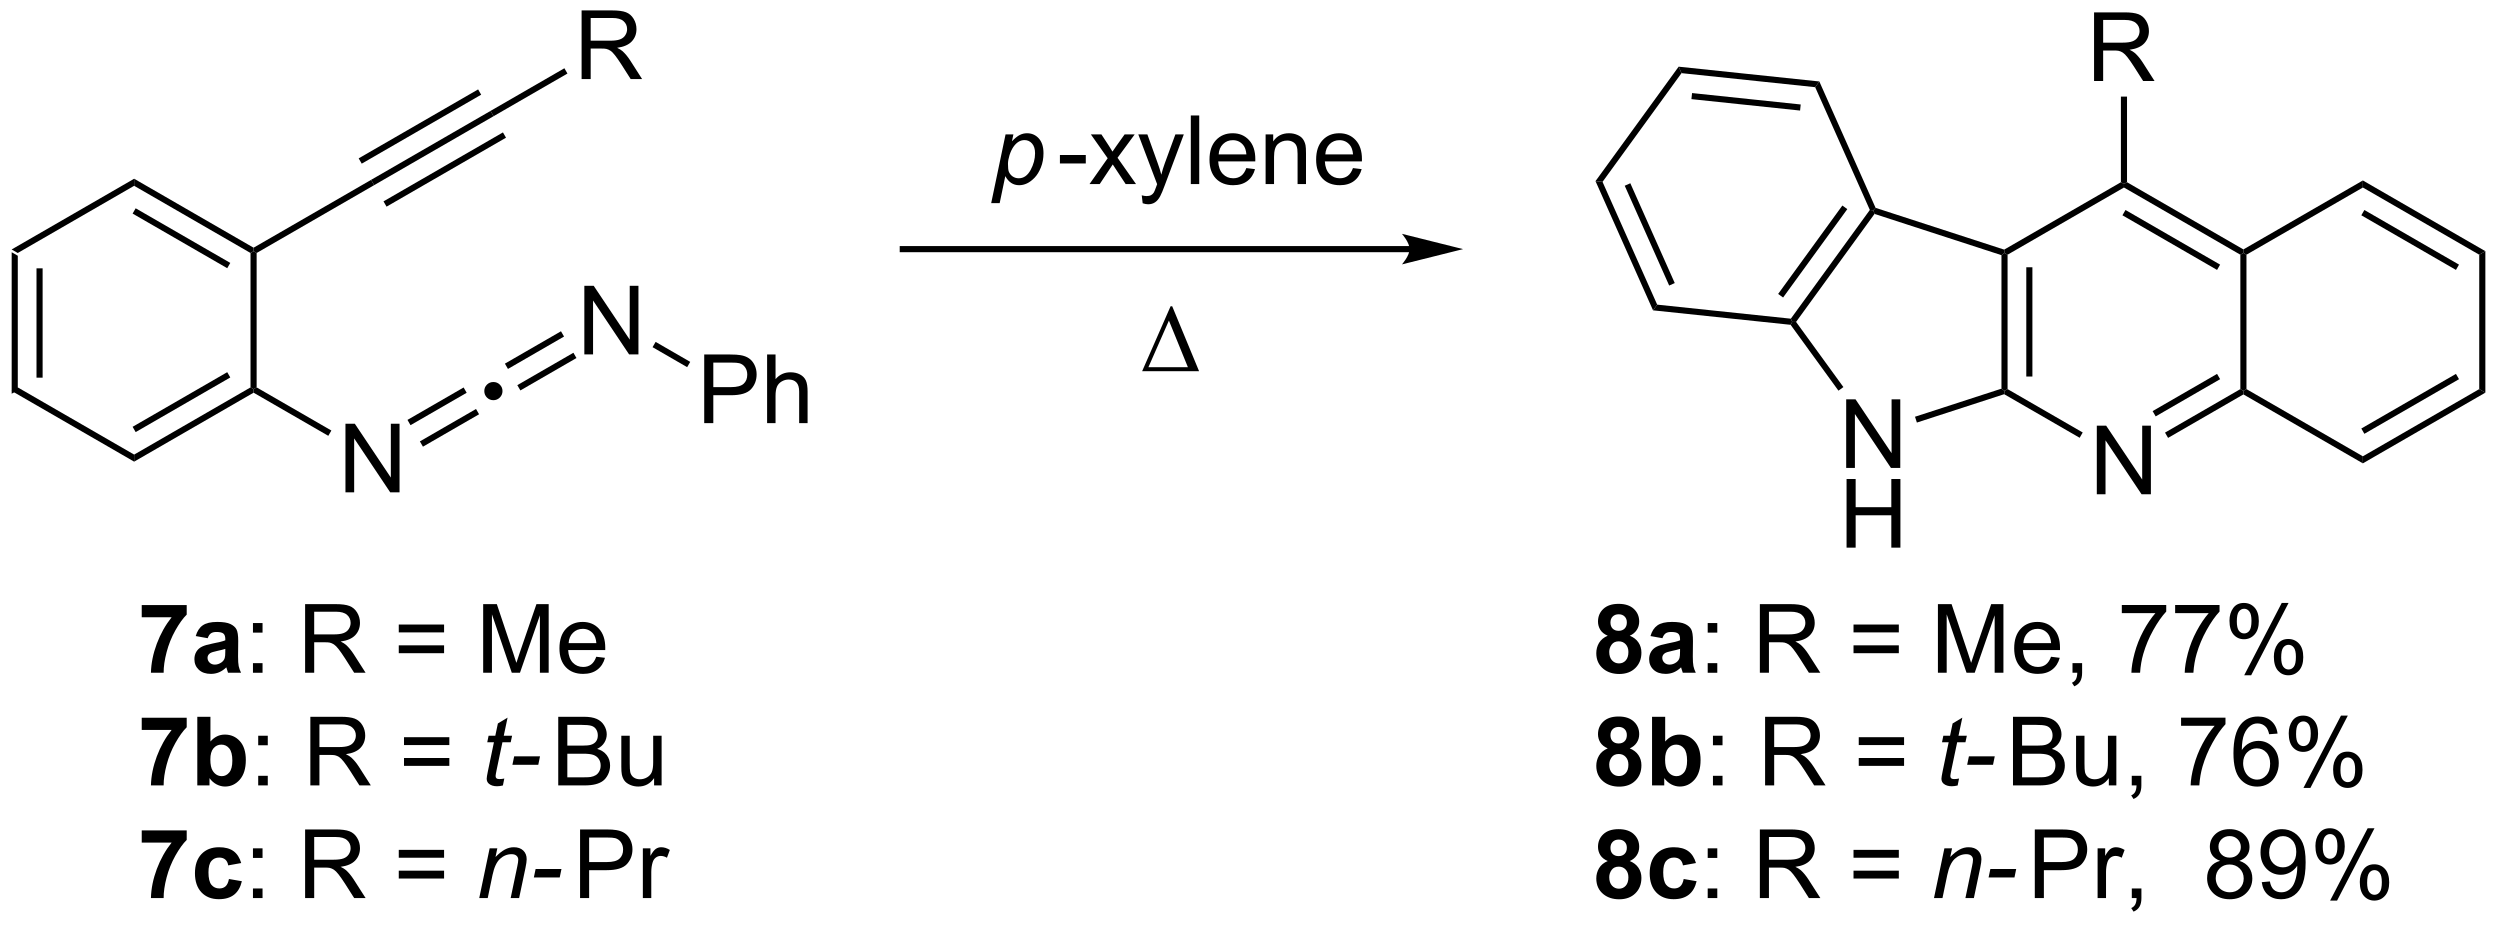 <?xml version="1.0" encoding="UTF-8"?>
<!DOCTYPE svg PUBLIC '-//W3C//DTD SVG 1.0//EN'
          'http://www.w3.org/TR/2001/REC-SVG-20010904/DTD/svg10.dtd'>
<svg stroke-dasharray="none" shape-rendering="auto" xmlns="http://www.w3.org/2000/svg" font-family="'Dialog'" text-rendering="auto" width="286" fill-opacity="1" color-interpolation="auto" color-rendering="auto" preserveAspectRatio="xMidYMid meet" font-size="12px" viewBox="0 0 286 106" fill="black" xmlns:xlink="http://www.w3.org/1999/xlink" stroke="black" image-rendering="auto" stroke-miterlimit="10" stroke-linecap="square" stroke-linejoin="miter" font-style="normal" stroke-width="1" height="106" stroke-dashoffset="0" font-weight="normal" stroke-opacity="1"
><!--Generated by the Batik Graphics2D SVG Generator--><defs id="genericDefs"
  /><g
  ><defs id="defs1"
    ><clipPath clipPathUnits="userSpaceOnUse" id="clipPath1"
      ><path d="M0.633 1.583 L214.95 1.583 L214.95 80.934 L0.633 80.934 L0.633 1.583 Z"
      /></clipPath
      ><clipPath clipPathUnits="userSpaceOnUse" id="clipPath2"
      ><path d="M3.852 302.865 L3.852 380.01 L212.21 380.01 L212.21 302.865 Z"
      /></clipPath
    ></defs
    ><g transform="scale(1.333,1.333) translate(-0.633,-1.583) matrix(1.029,0,0,1.029,-3.329,-309.944)"
    ><path d="M4.824 323.784 L5.334 324.079 L5.334 335.293 L4.824 335.587 ZM6.895 325.127 L6.895 334.244 L7.405 334.244 L7.405 325.127 Z" stroke="none" clip-path="url(#clipPath2)"
    /></g
    ><g transform="matrix(1.371,0,0,1.371,-5.282,-415.369)"
    ><path d="M4.824 335.587 L5.334 335.293 L15.046 340.9 L15.046 341.489 Z" stroke="none" clip-path="url(#clipPath2)"
    /></g
    ><g transform="matrix(1.371,0,0,1.371,-5.282,-415.369)"
    ><path d="M15.046 341.489 L15.046 340.9 L24.757 335.293 L25.012 335.44 L25.012 335.735 ZM15.173 339.023 L23.068 334.465 L22.813 334.023 L14.918 338.581 Z" stroke="none" clip-path="url(#clipPath2)"
    /></g
    ><g transform="matrix(1.371,0,0,1.371,-5.282,-415.369)"
    ><path d="M25.267 335.293 L25.012 335.44 L24.757 335.293 L24.757 324.079 L25.012 323.931 L25.267 324.079 Z" stroke="none" clip-path="url(#clipPath2)"
    /></g
    ><g transform="matrix(1.371,0,0,1.371,-5.282,-415.369)"
    ><path d="M25.012 323.637 L25.012 323.931 L24.757 324.079 L15.046 318.472 L15.046 317.882 ZM23.068 324.906 L15.173 320.348 L14.918 320.79 L22.813 325.348 Z" stroke="none" clip-path="url(#clipPath2)"
    /></g
    ><g transform="matrix(1.371,0,0,1.371,-5.282,-415.369)"
    ><path d="M15.046 317.882 L15.046 318.472 L5.334 324.079 L4.824 323.784 Z" stroke="none" clip-path="url(#clipPath2)"
    /></g
    ><g transform="matrix(1.371,0,0,1.371,-5.282,-415.369)"
    ><path d="M25.267 324.079 L25.012 323.931 L25.012 323.637 L34.817 317.976 L35.072 318.418 Z" stroke="none" clip-path="url(#clipPath2)"
    /></g
    ><g transform="matrix(1.371,0,0,1.371,-5.282,-415.369)"
    ><path d="M32.679 344.049 L32.679 338.323 L33.458 338.323 L36.465 342.817 L36.465 338.323 L37.192 338.323 L37.192 344.049 L36.413 344.049 L33.405 339.549 L33.405 344.049 L32.679 344.049 Z" stroke="none" clip-path="url(#clipPath2)"
    /></g
    ><g transform="matrix(1.371,0,0,1.371,-5.282,-415.369)"
    ><path d="M25.012 335.735 L25.012 335.44 L25.267 335.293 L31.503 338.892 L31.247 339.334 Z" stroke="none" clip-path="url(#clipPath2)"
    /></g
    ><g transform="matrix(1.371,0,0,1.371,-5.282,-415.369)"
    ><path d="M35.072 318.418 L34.817 317.976 L44.784 312.222 L45.039 312.664 ZM34.036 316.624 L44.003 310.87 L43.748 310.428 L33.781 316.182 ZM36.108 320.212 L46.075 314.458 L45.82 314.016 L35.853 319.77 Z" stroke="none" clip-path="url(#clipPath2)"
    /></g
    ><g transform="matrix(1.371,0,0,1.371,-5.282,-415.369)"
    ><path d="M52.383 309.563 L52.383 303.837 L54.922 303.837 Q55.688 303.837 56.086 303.99 Q56.485 304.144 56.722 304.535 Q56.961 304.925 56.961 305.399 Q56.961 306.009 56.566 306.428 Q56.172 306.844 55.347 306.957 Q55.649 307.102 55.805 307.243 Q56.136 307.548 56.433 308.003 L57.43 309.563 L56.477 309.563 L55.719 308.371 Q55.386 307.855 55.17 307.582 Q54.956 307.308 54.787 307.199 Q54.618 307.089 54.441 307.048 Q54.313 307.019 54.019 307.019 L53.141 307.019 L53.141 309.563 L52.383 309.563 ZM53.141 306.363 L54.769 306.363 Q55.29 306.363 55.581 306.256 Q55.876 306.149 56.026 305.912 Q56.18 305.675 56.18 305.399 Q56.18 304.993 55.883 304.733 Q55.589 304.469 54.954 304.469 L53.141 304.469 L53.141 306.363 Z" stroke="none" clip-path="url(#clipPath2)"
    /></g
    ><g transform="matrix(1.371,0,0,1.371,-5.282,-415.369)"
    ><path d="M45.039 312.664 L44.784 312.222 L50.947 308.663 L51.202 309.105 Z" stroke="none" clip-path="url(#clipPath2)"
    /></g
    ><g transform="matrix(1.371,0,0,1.371,-5.282,-415.369)"
    ><path d="M45.021 334.844 Q45.344 334.844 45.563 335.067 Q45.782 335.286 45.782 335.6 Q45.782 335.915 45.559 336.138 Q45.335 336.361 45.021 336.361 Q44.706 336.361 44.483 336.138 Q44.264 335.915 44.264 335.6 Q44.264 335.281 44.483 335.063 Q44.706 334.844 45.021 334.844 Z" stroke="none" clip-path="url(#clipPath2)"
    /></g
    ><g transform="matrix(1.371,0,0,1.371,-5.282,-415.369)"
    ><path d="M39.144 340.24 L43.828 337.536 L43.573 337.094 L38.889 339.798 ZM38.108 338.446 L42.793 335.742 L42.538 335.3 L37.853 338.005 Z" stroke="none" clip-path="url(#clipPath2)"
    /></g
    ><g transform="matrix(1.371,0,0,1.371,-5.282,-415.369)"
    ><path d="M52.612 332.541 L52.612 326.814 L53.391 326.814 L56.399 331.309 L56.399 326.814 L57.126 326.814 L57.126 332.541 L56.347 332.541 L53.339 328.041 L53.339 332.541 L52.612 332.541 Z" stroke="none" clip-path="url(#clipPath2)"
    /></g
    ><g transform="matrix(1.371,0,0,1.371,-5.282,-415.369)"
    ><path d="M47.274 335.547 L51.954 332.844 L51.699 332.403 L47.019 335.105 ZM46.238 333.753 L50.918 331.05 L50.663 330.609 L45.983 333.311 Z" stroke="none" clip-path="url(#clipPath2)"
    /></g
    ><g transform="matrix(1.371,0,0,1.371,-5.282,-415.369)"
    ><path d="M62.615 338.275 L62.615 332.548 L64.776 332.548 Q65.347 332.548 65.646 332.603 Q66.068 332.673 66.352 332.871 Q66.638 333.067 66.813 333.423 Q66.987 333.778 66.987 334.205 Q66.987 334.934 66.521 335.442 Q66.058 335.947 64.842 335.947 L63.373 335.947 L63.373 338.275 L62.615 338.275 ZM63.373 335.27 L64.855 335.27 Q65.589 335.27 65.896 334.996 Q66.206 334.723 66.206 334.228 Q66.206 333.869 66.024 333.613 Q65.842 333.356 65.545 333.275 Q65.355 333.223 64.839 333.223 L63.373 333.223 L63.373 335.27 ZM67.862 338.275 L67.862 332.548 L68.566 332.548 L68.566 334.603 Q69.058 334.033 69.808 334.033 Q70.269 334.033 70.607 334.215 Q70.948 334.395 71.094 334.715 Q71.24 335.035 71.24 335.645 L71.24 338.275 L70.537 338.275 L70.537 335.645 Q70.537 335.119 70.308 334.879 Q70.081 334.637 69.662 334.637 Q69.349 334.637 69.073 334.801 Q68.8 334.962 68.683 335.241 Q68.566 335.517 68.566 336.004 L68.566 338.275 L67.862 338.275 Z" stroke="none" clip-path="url(#clipPath2)"
    /></g
    ><g transform="matrix(1.371,0,0,1.371,-5.282,-415.369)"
    ><path d="M58.304 331.938 L58.56 331.497 L61.446 333.163 L61.191 333.605 Z" stroke="none" clip-path="url(#clipPath2)"
    /></g
    ><g transform="matrix(1.371,0,0,1.371,-5.282,-415.369)"
    ><path d="M121.472 323.5 L79.182 323.5 L78.927 323.5 L78.927 324.01 L79.182 324.01 L121.472 324.01 L121.727 324.01 L121.727 323.5 L121.472 323.5 ZM125.936 323.755 L120.834 322.479 C120.834 322.479 121.472 323.197 121.472 323.755 C121.472 324.313 120.834 325.03 120.834 325.03 Z" stroke="none" clip-path="url(#clipPath2)"
    /></g
    ><g transform="matrix(1.371,0,0,1.371,-5.282,-415.369)"
    ><path d="M178.816 344.212 L178.816 338.486 L179.595 338.486 L182.603 342.981 L182.603 338.486 L183.329 338.486 L183.329 344.212 L182.551 344.212 L179.543 339.712 L179.543 344.212 L178.816 344.212 Z" stroke="none" clip-path="url(#clipPath2)"
    /></g
    ><g transform="matrix(1.371,0,0,1.371,-5.282,-415.369)"
    ><path d="M170.86 324.26 L171.115 324.075 L171.37 324.222 L171.37 335.436 L171.115 335.583 L170.86 335.398 ZM172.932 325.271 L172.932 334.387 L173.442 334.387 L173.442 325.271 Z" stroke="none" clip-path="url(#clipPath2)"
    /></g
    ><g transform="matrix(1.371,0,0,1.371,-5.282,-415.369)"
    ><path d="M171.086 335.861 L171.115 335.583 L171.37 335.436 L177.64 339.056 L177.385 339.498 Z" stroke="none" clip-path="url(#clipPath2)"
    /></g
    ><g transform="matrix(1.371,0,0,1.371,-5.282,-415.369)"
    ><path d="M184.763 339.507 L184.508 339.065 L190.794 335.436 L191.049 335.583 L191.049 335.878 ZM183.728 337.713 L189.105 334.608 L188.85 334.166 L183.473 337.271 Z" stroke="none" clip-path="url(#clipPath2)"
    /></g
    ><g transform="matrix(1.371,0,0,1.371,-5.282,-415.369)"
    ><path d="M191.304 335.436 L191.049 335.583 L190.794 335.436 L190.794 324.222 L191.049 324.075 L191.304 324.222 Z" stroke="none" clip-path="url(#clipPath2)"
    /></g
    ><g transform="matrix(1.371,0,0,1.371,-5.282,-415.369)"
    ><path d="M191.049 323.78 L191.049 324.075 L190.794 324.222 L181.082 318.615 L181.082 318.32 L181.337 318.173 ZM189.105 325.05 L181.21 320.491 L180.954 320.933 L188.85 325.491 Z" stroke="none" clip-path="url(#clipPath2)"
    /></g
    ><g transform="matrix(1.371,0,0,1.371,-5.282,-415.369)"
    ><path d="M180.827 318.173 L181.082 318.32 L181.082 318.615 L171.37 324.222 L171.115 324.075 L171.086 323.797 Z" stroke="none" clip-path="url(#clipPath2)"
    /></g
    ><g transform="matrix(1.371,0,0,1.371,-5.282,-415.369)"
    ><path d="M157.904 342.015 L157.904 336.288 L158.683 336.288 L161.691 340.783 L161.691 336.288 L162.417 336.288 L162.417 342.015 L161.639 342.015 L158.631 337.515 L158.631 342.015 L157.904 342.015 Z" stroke="none" clip-path="url(#clipPath2)"
    /></g
    ><g transform="matrix(1.371,0,0,1.371,-5.282,-415.369)"
    ><path d="M157.935 348.665 L157.935 342.938 L158.693 342.938 L158.693 345.29 L161.67 345.29 L161.67 342.938 L162.428 342.938 L162.428 348.665 L161.67 348.665 L161.67 345.964 L158.693 345.964 L158.693 348.665 L157.935 348.665 Z" stroke="none" clip-path="url(#clipPath2)"
    /></g
    ><g transform="matrix(1.371,0,0,1.371,-5.282,-415.369)"
    ><path d="M171.086 323.797 L171.115 324.075 L170.86 324.26 L160.267 320.818 L160.17 320.518 L160.357 320.311 Z" stroke="none" clip-path="url(#clipPath2)"
    /></g
    ><g transform="matrix(1.371,0,0,1.371,-5.282,-415.369)"
    ><path d="M159.877 320.487 L160.17 320.518 L160.267 320.818 L153.721 329.829 L153.405 329.829 L153.285 329.56 ZM157.584 320.118 L152.226 327.494 L152.639 327.794 L157.997 320.418 Z" stroke="none" clip-path="url(#clipPath2)"
    /></g
    ><g transform="matrix(1.371,0,0,1.371,-5.282,-415.369)"
    ><path d="M153.266 330.071 L153.405 329.829 L153.721 329.829 L157.671 335.266 L157.258 335.566 Z" stroke="none" clip-path="url(#clipPath2)"
    /></g
    ><g transform="matrix(1.371,0,0,1.371,-5.282,-415.369)"
    ><path d="M163.803 338.228 L163.645 337.742 L170.86 335.398 L171.115 335.583 L171.086 335.861 Z" stroke="none" clip-path="url(#clipPath2)"
    /></g
    ><g transform="matrix(1.371,0,0,1.371,-5.282,-415.369)"
    ><path d="M191.049 335.878 L191.049 335.583 L191.304 335.436 L201.016 341.043 L201.016 341.632 Z" stroke="none" clip-path="url(#clipPath2)"
    /></g
    ><g transform="matrix(1.371,0,0,1.371,-5.282,-415.369)"
    ><path d="M201.016 341.632 L201.016 341.043 L210.727 335.436 L211.238 335.731 ZM201.143 339.166 L209.038 334.608 L208.783 334.166 L200.888 338.724 Z" stroke="none" clip-path="url(#clipPath2)"
    /></g
    ><g transform="matrix(1.371,0,0,1.371,-5.282,-415.369)"
    ><path d="M211.238 335.731 L210.727 335.436 L210.727 324.222 L211.238 323.927 Z" stroke="none" clip-path="url(#clipPath2)"
    /></g
    ><g transform="matrix(1.371,0,0,1.371,-5.282,-415.369)"
    ><path d="M211.238 323.927 L210.727 324.222 L201.016 318.615 L201.016 318.026 ZM209.038 325.05 L201.143 320.491 L200.888 320.933 L208.783 325.491 Z" stroke="none" clip-path="url(#clipPath2)"
    /></g
    ><g transform="matrix(1.371,0,0,1.371,-5.282,-415.369)"
    ><path d="M201.016 318.026 L201.016 318.615 L191.304 324.222 L191.049 324.075 L191.049 323.78 Z" stroke="none" clip-path="url(#clipPath2)"
    /></g
    ><g transform="matrix(1.371,0,0,1.371,-5.282,-415.369)"
    ><path d="M160.357 320.311 L160.17 320.518 L159.877 320.487 L155.316 310.243 L155.662 309.766 Z" stroke="none" clip-path="url(#clipPath2)"
    /></g
    ><g transform="matrix(1.371,0,0,1.371,-5.282,-415.369)"
    ><path d="M155.662 309.766 L155.316 310.243 L144.163 309.071 L143.923 308.532 ZM154.109 311.686 L145.043 310.733 L144.989 311.24 L154.056 312.193 Z" stroke="none" clip-path="url(#clipPath2)"
    /></g
    ><g transform="matrix(1.371,0,0,1.371,-5.282,-415.369)"
    ><path d="M143.923 308.532 L144.163 309.071 L137.572 318.143 L136.986 318.081 Z" stroke="none" clip-path="url(#clipPath2)"
    /></g
    ><g transform="matrix(1.371,0,0,1.371,-5.282,-415.369)"
    ><path d="M136.986 318.081 L137.572 318.143 L142.133 328.388 L141.786 328.864 ZM139.424 318.466 L143.133 326.795 L143.599 326.587 L139.891 318.259 Z" stroke="none" clip-path="url(#clipPath2)"
    /></g
    ><g transform="matrix(1.371,0,0,1.371,-5.282,-415.369)"
    ><path d="M141.786 328.864 L142.133 328.388 L153.285 329.56 L153.405 329.829 L153.266 330.071 Z" stroke="none" clip-path="url(#clipPath2)"
    /></g
    ><g transform="matrix(1.371,0,0,1.371,-5.282,-415.369)"
    ><path d="M178.587 309.726 L178.587 304 L181.126 304 Q181.892 304 182.29 304.154 Q182.689 304.307 182.926 304.698 Q183.165 305.089 183.165 305.562 Q183.165 306.172 182.769 306.591 Q182.376 307.008 181.551 307.12 Q181.853 307.266 182.009 307.406 Q182.34 307.711 182.637 308.167 L183.634 309.726 L182.681 309.726 L181.923 308.534 Q181.59 308.018 181.374 307.745 Q181.16 307.471 180.991 307.362 Q180.822 307.252 180.644 307.211 Q180.517 307.182 180.223 307.182 L179.345 307.182 L179.345 309.726 L178.587 309.726 ZM179.345 306.526 L180.973 306.526 Q181.494 306.526 181.785 306.419 Q182.079 306.312 182.23 306.075 Q182.384 305.839 182.384 305.562 Q182.384 305.156 182.087 304.896 Q181.793 304.633 181.157 304.633 L179.345 304.633 L179.345 306.526 Z" stroke="none" clip-path="url(#clipPath2)"
    /></g
    ><g transform="matrix(1.371,0,0,1.371,-5.282,-415.369)"
    ><path d="M181.337 318.173 L181.082 318.32 L180.827 318.173 L180.827 311.03 L181.337 311.03 Z" stroke="none" clip-path="url(#clipPath2)"
    /></g
    ><g transform="matrix(1.371,0,0,1.371,-5.282,-415.369)"
    ><path d="M86.56 319.92 L87.76 314.18 L88.414 314.18 L88.291 314.758 Q88.656 314.378 88.942 314.232 Q89.229 314.086 89.549 314.086 Q90.143 314.086 90.534 314.519 Q90.924 314.948 90.924 315.753 Q90.924 316.401 90.708 316.935 Q90.495 317.469 90.182 317.795 Q89.87 318.118 89.549 318.271 Q89.229 318.422 88.893 318.422 Q88.148 318.422 87.737 317.664 L87.268 319.92 L86.56 319.92 ZM87.961 316.633 Q87.961 317.097 88.026 317.276 Q88.125 317.532 88.346 317.688 Q88.57 317.844 88.862 317.844 Q89.471 317.844 89.846 317.159 Q90.221 316.472 90.221 315.758 Q90.221 315.229 89.968 314.943 Q89.718 314.657 89.343 314.657 Q89.073 314.657 88.841 314.8 Q88.612 314.94 88.414 315.224 Q88.218 315.508 88.088 315.92 Q87.961 316.329 87.961 316.633 Z" stroke="none" clip-path="url(#clipPath2)"
    /></g
    ><g transform="matrix(1.371,0,0,1.371,-5.282,-415.369)"
    ><path d="M92.295 316.61 L92.295 315.901 L94.454 315.901 L94.454 316.61 L92.295 316.61 ZM94.764 318.329 L96.28 316.172 L94.876 314.18 L95.756 314.18 L96.392 315.151 Q96.571 315.43 96.681 315.618 Q96.853 315.36 96.998 315.159 L97.696 314.18 L98.537 314.18 L97.103 316.133 L98.647 318.329 L97.782 318.329 L96.931 317.039 L96.704 316.69 L95.615 318.329 L94.764 318.329 ZM99.201 319.928 L99.123 319.266 Q99.353 319.329 99.524 319.329 Q99.759 319.329 99.899 319.25 Q100.04 319.172 100.131 319.032 Q100.196 318.928 100.345 318.508 Q100.365 318.451 100.407 318.336 L98.834 314.18 L99.592 314.18 L100.454 316.581 Q100.623 317.039 100.756 317.542 Q100.876 317.058 101.045 316.597 L101.931 314.18 L102.634 314.18 L101.056 318.399 Q100.803 319.084 100.662 319.341 Q100.475 319.688 100.233 319.849 Q99.99 320.013 99.655 320.013 Q99.451 320.013 99.201 319.928 ZM103.217 318.329 L103.217 312.602 L103.92 312.602 L103.92 318.329 L103.217 318.329 ZM107.849 316.993 L108.575 317.081 Q108.403 317.719 107.937 318.071 Q107.474 318.422 106.752 318.422 Q105.841 318.422 105.307 317.862 Q104.776 317.3 104.776 316.289 Q104.776 315.243 105.315 314.664 Q105.854 314.086 106.713 314.086 Q107.544 314.086 108.07 314.654 Q108.599 315.219 108.599 316.245 Q108.599 316.308 108.596 316.433 L105.502 316.433 Q105.541 317.118 105.888 317.482 Q106.237 317.844 106.755 317.844 Q107.143 317.844 107.416 317.641 Q107.69 317.438 107.849 316.993 ZM105.541 315.854 L107.856 315.854 Q107.809 315.331 107.591 315.071 Q107.255 314.664 106.721 314.664 Q106.237 314.664 105.906 314.99 Q105.575 315.313 105.541 315.854 ZM109.459 318.329 L109.459 314.18 L110.092 314.18 L110.092 314.769 Q110.548 314.086 111.412 314.086 Q111.787 314.086 112.1 314.222 Q112.415 314.354 112.571 314.573 Q112.728 314.792 112.79 315.094 Q112.829 315.289 112.829 315.776 L112.829 318.329 L112.126 318.329 L112.126 315.805 Q112.126 315.375 112.043 315.162 Q111.962 314.948 111.754 314.823 Q111.545 314.696 111.264 314.696 Q110.813 314.696 110.488 314.982 Q110.162 315.266 110.162 316.063 L110.162 318.329 L109.459 318.329 ZM116.747 316.993 L117.474 317.081 Q117.302 317.719 116.836 318.071 Q116.372 318.422 115.651 318.422 Q114.739 318.422 114.205 317.862 Q113.674 317.3 113.674 316.289 Q113.674 315.243 114.213 314.664 Q114.752 314.086 115.612 314.086 Q116.442 314.086 116.968 314.654 Q117.497 315.219 117.497 316.245 Q117.497 316.308 117.494 316.433 L114.401 316.433 Q114.44 317.118 114.786 317.482 Q115.135 317.844 115.653 317.844 Q116.041 317.844 116.315 317.641 Q116.588 317.438 116.747 316.993 ZM114.44 315.854 L116.755 315.854 Q116.708 315.331 116.489 315.071 Q116.153 314.664 115.619 314.664 Q115.135 314.664 114.804 314.99 Q114.474 315.313 114.44 315.854 Z" stroke="none" clip-path="url(#clipPath2)"
    /></g
    ><g transform="matrix(1.371,0,0,1.371,-5.282,-415.369)"
    ><path d="M99.156 333.941 L101.531 328.522 L101.664 328.522 L103.906 333.941 L99.156 333.941 ZM102.974 333.608 L101.39 329.717 L99.679 333.608 L102.974 333.608 Z" stroke="none" clip-path="url(#clipPath2)"
    /></g
    ><g transform="matrix(1.371,0,0,1.371,-5.282,-415.369)"
    ><path d="M138.007 356.014 Q137.583 355.834 137.387 355.522 Q137.194 355.207 137.194 354.832 Q137.194 354.191 137.642 353.774 Q138.09 353.355 138.913 353.355 Q139.731 353.355 140.181 353.774 Q140.632 354.191 140.632 354.832 Q140.632 355.23 140.424 355.54 Q140.218 355.85 139.843 356.014 Q140.319 356.207 140.567 356.574 Q140.817 356.941 140.817 357.42 Q140.817 358.214 140.309 358.712 Q139.804 359.207 138.965 359.207 Q138.184 359.207 137.663 358.795 Q137.051 358.311 137.051 357.467 Q137.051 357.003 137.28 356.615 Q137.512 356.225 138.007 356.014 ZM138.233 354.91 Q138.233 355.238 138.418 355.423 Q138.606 355.605 138.913 355.605 Q139.226 355.605 139.413 355.42 Q139.601 355.233 139.601 354.904 Q139.601 354.597 139.416 354.412 Q139.231 354.225 138.926 354.225 Q138.608 354.225 138.421 354.412 Q138.233 354.6 138.233 354.91 ZM138.132 357.363 Q138.132 357.816 138.364 358.071 Q138.598 358.324 138.944 358.324 Q139.286 358.324 139.507 358.079 Q139.731 357.834 139.731 357.373 Q139.731 356.972 139.504 356.727 Q139.278 356.483 138.929 356.483 Q138.528 356.483 138.33 356.761 Q138.132 357.037 138.132 357.363 ZM142.571 356.222 L141.573 356.043 Q141.743 355.441 142.151 355.152 Q142.563 354.863 143.37 354.863 Q144.105 354.863 144.464 355.037 Q144.823 355.209 144.969 355.477 Q145.118 355.746 145.118 356.459 L145.105 357.74 Q145.105 358.287 145.157 358.548 Q145.211 358.808 145.355 359.105 L144.269 359.105 Q144.227 358.996 144.165 358.779 Q144.136 358.683 144.125 358.652 Q143.844 358.925 143.524 359.063 Q143.204 359.199 142.839 359.199 Q142.198 359.199 141.829 358.852 Q141.461 358.503 141.461 357.972 Q141.461 357.621 141.628 357.345 Q141.797 357.068 142.099 356.923 Q142.401 356.777 142.972 356.668 Q143.743 356.522 144.04 356.397 L144.04 356.287 Q144.04 355.972 143.883 355.837 Q143.727 355.701 143.292 355.701 Q143 355.701 142.836 355.818 Q142.672 355.933 142.571 356.222 ZM144.04 357.113 Q143.829 357.183 143.37 357.282 Q142.915 357.378 142.774 357.472 Q142.558 357.623 142.558 357.858 Q142.558 358.089 142.73 358.259 Q142.901 358.425 143.167 358.425 Q143.464 358.425 143.735 358.23 Q143.933 358.082 143.995 357.865 Q144.04 357.725 144.04 357.332 L144.04 357.113 Z" stroke="none" clip-path="url(#clipPath2)"
    /></g
    ><g transform="matrix(1.371,0,0,1.371,-5.282,-415.369)"
    ><path d="M146.348 355.756 L146.348 354.957 L147.148 354.957 L147.148 355.756 L146.348 355.756 ZM146.348 359.105 L146.348 358.303 L147.148 358.303 L147.148 359.105 L146.348 359.105 Z" stroke="none" clip-path="url(#clipPath2)"
    /></g
    ><g transform="matrix(1.371,0,0,1.371,-5.282,-415.369)"
    ><path d="M150.7 359.105 L150.7 353.378 L153.239 353.378 Q154.004 353.378 154.403 353.532 Q154.801 353.686 155.038 354.076 Q155.278 354.467 155.278 354.941 Q155.278 355.55 154.882 355.97 Q154.489 356.386 153.663 356.498 Q153.965 356.644 154.122 356.785 Q154.452 357.089 154.749 357.545 L155.747 359.105 L154.793 359.105 L154.036 357.912 Q153.702 357.397 153.486 357.123 Q153.273 356.85 153.103 356.74 Q152.934 356.631 152.757 356.589 Q152.629 356.561 152.335 356.561 L151.458 356.561 L151.458 359.105 L150.7 359.105 ZM151.458 355.904 L153.085 355.904 Q153.606 355.904 153.898 355.798 Q154.192 355.691 154.343 355.454 Q154.497 355.217 154.497 354.941 Q154.497 354.535 154.2 354.274 Q153.905 354.011 153.27 354.011 L151.458 354.011 L151.458 355.904 ZM162.296 355.738 L158.515 355.738 L158.515 355.082 L162.296 355.082 L162.296 355.738 ZM162.296 357.475 L158.515 357.475 L158.515 356.818 L162.296 356.818 L162.296 357.475 ZM165.558 359.105 L165.558 353.378 L166.698 353.378 L168.055 357.433 Q168.243 357.998 168.329 358.279 Q168.425 357.967 168.633 357.363 L170.003 353.378 L171.024 353.378 L171.024 359.105 L170.292 359.105 L170.292 354.311 L168.628 359.105 L167.946 359.105 L166.29 354.23 L166.29 359.105 L165.558 359.105 ZM174.995 357.769 L175.722 357.858 Q175.55 358.496 175.084 358.847 Q174.62 359.199 173.899 359.199 Q172.988 359.199 172.454 358.639 Q171.922 358.076 171.922 357.066 Q171.922 356.019 172.461 355.441 Q173 354.863 173.86 354.863 Q174.691 354.863 175.217 355.43 Q175.745 355.996 175.745 357.022 Q175.745 357.084 175.743 357.209 L172.649 357.209 Q172.688 357.894 173.034 358.259 Q173.383 358.621 173.901 358.621 Q174.29 358.621 174.563 358.418 Q174.836 358.214 174.995 357.769 ZM172.688 356.631 L175.003 356.631 Q174.956 356.108 174.738 355.847 Q174.401 355.441 173.868 355.441 Q173.383 355.441 173.053 355.767 Q172.722 356.089 172.688 356.631 ZM176.788 359.105 L176.788 358.303 L177.59 358.303 L177.59 359.105 Q177.59 359.548 177.434 359.818 Q177.278 360.089 176.937 360.238 L176.741 359.938 Q176.965 359.839 177.07 359.649 Q177.176 359.462 177.187 359.105 L176.788 359.105 ZM180.903 354.128 L180.903 353.451 L184.609 353.451 L184.609 353.998 Q184.062 354.582 183.525 355.548 Q182.989 356.511 182.695 357.529 Q182.484 358.248 182.426 359.105 L181.702 359.105 Q181.715 358.428 181.968 357.472 Q182.223 356.514 182.697 355.626 Q183.171 354.738 183.708 354.128 L180.903 354.128 ZM185.352 354.128 L185.352 353.451 L189.058 353.451 L189.058 353.998 Q188.511 354.582 187.975 355.548 Q187.438 356.511 187.144 357.529 Q186.933 358.248 186.875 359.105 L186.151 359.105 Q186.165 358.428 186.417 357.472 Q186.672 356.514 187.146 355.626 Q187.62 354.738 188.157 354.128 L185.352 354.128 ZM189.887 354.753 Q189.887 354.139 190.195 353.709 Q190.504 353.279 191.09 353.279 Q191.629 353.279 191.981 353.665 Q192.335 354.05 192.335 354.795 Q192.335 355.522 191.978 355.915 Q191.622 356.308 191.098 356.308 Q190.577 356.308 190.231 355.923 Q189.887 355.535 189.887 354.753 ZM191.109 353.764 Q190.848 353.764 190.674 353.99 Q190.499 354.217 190.499 354.824 Q190.499 355.373 190.674 355.6 Q190.851 355.824 191.109 355.824 Q191.374 355.824 191.549 355.597 Q191.723 355.371 191.723 354.769 Q191.723 354.214 191.546 353.99 Q191.372 353.764 191.109 353.764 ZM191.114 359.316 L194.247 353.279 L194.817 353.279 L191.695 359.316 L191.114 359.316 ZM193.59 357.761 Q193.59 357.144 193.898 356.717 Q194.208 356.287 194.796 356.287 Q195.335 356.287 195.689 356.673 Q196.043 357.058 196.043 357.803 Q196.043 358.529 195.684 358.923 Q195.327 359.316 194.801 359.316 Q194.28 359.316 193.934 358.928 Q193.59 358.537 193.59 357.761 ZM194.817 356.772 Q194.551 356.772 194.377 356.998 Q194.202 357.225 194.202 357.832 Q194.202 358.378 194.377 358.605 Q194.554 358.832 194.812 358.832 Q195.083 358.832 195.254 358.605 Q195.429 358.378 195.429 357.777 Q195.429 357.222 195.252 356.998 Q195.077 356.772 194.817 356.772 Z" stroke="none" clip-path="url(#clipPath2)"
    /></g
    ><g transform="matrix(1.371,0,0,1.371,-5.282,-415.369)"
    ><path d="M138.007 365.414 Q137.583 365.234 137.387 364.922 Q137.194 364.607 137.194 364.232 Q137.194 363.591 137.642 363.174 Q138.09 362.755 138.913 362.755 Q139.731 362.755 140.181 363.174 Q140.632 363.591 140.632 364.232 Q140.632 364.63 140.424 364.94 Q140.218 365.25 139.843 365.414 Q140.319 365.607 140.567 365.974 Q140.817 366.341 140.817 366.82 Q140.817 367.614 140.309 368.112 Q139.804 368.607 138.965 368.607 Q138.184 368.607 137.663 368.195 Q137.051 367.711 137.051 366.867 Q137.051 366.403 137.28 366.015 Q137.512 365.625 138.007 365.414 ZM138.233 364.31 Q138.233 364.638 138.418 364.823 Q138.606 365.005 138.913 365.005 Q139.226 365.005 139.413 364.82 Q139.601 364.633 139.601 364.305 Q139.601 363.997 139.416 363.812 Q139.231 363.625 138.926 363.625 Q138.608 363.625 138.421 363.812 Q138.233 364 138.233 364.31 ZM138.132 366.763 Q138.132 367.216 138.364 367.471 Q138.598 367.724 138.944 367.724 Q139.286 367.724 139.507 367.479 Q139.731 367.234 139.731 366.773 Q139.731 366.372 139.504 366.127 Q139.278 365.883 138.929 365.883 Q138.528 365.883 138.33 366.161 Q138.132 366.437 138.132 366.763 ZM141.704 368.505 L141.704 362.778 L142.8 362.778 L142.8 364.841 Q143.308 364.263 144.003 364.263 Q144.761 364.263 145.256 364.812 Q145.753 365.359 145.753 366.388 Q145.753 367.45 145.248 368.026 Q144.743 368.599 144.019 368.599 Q143.665 368.599 143.318 368.422 Q142.972 368.242 142.722 367.896 L142.722 368.505 L141.704 368.505 ZM142.792 366.341 Q142.792 366.984 142.995 367.294 Q143.282 367.732 143.753 367.732 Q144.118 367.732 144.373 367.422 Q144.628 367.109 144.628 366.442 Q144.628 365.732 144.37 365.416 Q144.112 365.101 143.711 365.101 Q143.315 365.101 143.053 365.409 Q142.792 365.716 142.792 366.341 Z" stroke="none" clip-path="url(#clipPath2)"
    /></g
    ><g transform="matrix(1.371,0,0,1.371,-5.282,-415.369)"
    ><path d="M146.786 365.156 L146.786 364.357 L147.585 364.357 L147.585 365.156 L146.786 365.156 ZM146.786 368.505 L146.786 367.703 L147.585 367.703 L147.585 368.505 L146.786 368.505 ZM151.137 368.505 L151.137 362.778 L153.676 362.778 Q154.442 362.778 154.84 362.932 Q155.239 363.086 155.476 363.476 Q155.715 363.867 155.715 364.341 Q155.715 364.95 155.32 365.37 Q154.926 365.786 154.101 365.898 Q154.403 366.044 154.559 366.185 Q154.89 366.489 155.187 366.945 L156.184 368.505 L155.231 368.505 L154.473 367.312 Q154.14 366.797 153.924 366.523 Q153.71 366.25 153.541 366.14 Q153.372 366.031 153.195 365.989 Q153.067 365.961 152.773 365.961 L151.895 365.961 L151.895 368.505 L151.137 368.505 ZM151.895 365.305 L153.523 365.305 Q154.043 365.305 154.335 365.198 Q154.629 365.091 154.78 364.854 Q154.934 364.617 154.934 364.341 Q154.934 363.935 154.637 363.674 Q154.343 363.411 153.708 363.411 L151.895 363.411 L151.895 365.305 ZM162.734 365.138 L158.952 365.138 L158.952 364.482 L162.734 364.482 L162.734 365.138 ZM162.734 366.875 L158.952 366.875 L158.952 366.219 L162.734 366.219 L162.734 366.875 Z" stroke="none" clip-path="url(#clipPath2)"
    /></g
    ><g transform="matrix(1.371,0,0,1.371,-5.282,-415.369)"
    ><path d="M167.321 367.93 L167.204 368.51 Q166.948 368.575 166.711 368.575 Q166.29 368.575 166.04 368.367 Q165.852 368.211 165.852 367.942 Q165.852 367.805 165.954 367.312 L166.456 364.903 L165.899 364.903 L166.011 364.357 L166.571 364.357 L166.784 363.336 L167.594 362.849 L167.276 364.357 L167.972 364.357 L167.855 364.903 L167.165 364.903 L166.683 367.195 Q166.594 367.633 166.594 367.719 Q166.594 367.844 166.665 367.911 Q166.737 367.976 166.901 367.976 Q167.136 367.976 167.321 367.93 ZM167.997 366.786 L168.145 366.078 L170.301 366.078 L170.155 366.786 L167.997 366.786 Z" stroke="none" clip-path="url(#clipPath2)"
    /></g
    ><g transform="matrix(1.371,0,0,1.371,-5.282,-415.369)"
    ><path d="M171.822 368.505 L171.822 362.778 L173.97 362.778 Q174.627 362.778 175.023 362.953 Q175.421 363.125 175.645 363.487 Q175.869 363.849 175.869 364.242 Q175.869 364.609 175.668 364.935 Q175.47 365.258 175.069 365.458 Q175.588 365.609 175.866 365.976 Q176.148 366.344 176.148 366.844 Q176.148 367.247 175.976 367.594 Q175.806 367.937 175.556 368.125 Q175.306 368.312 174.929 368.409 Q174.554 368.505 174.007 368.505 L171.822 368.505 ZM172.58 365.185 L173.819 365.185 Q174.322 365.185 174.541 365.117 Q174.83 365.031 174.976 364.833 Q175.124 364.633 175.124 364.333 Q175.124 364.047 174.986 363.83 Q174.851 363.614 174.595 363.534 Q174.343 363.453 173.726 363.453 L172.58 363.453 L172.58 365.185 ZM172.58 367.828 L174.007 367.828 Q174.374 367.828 174.523 367.802 Q174.783 367.755 174.958 367.646 Q175.135 367.536 175.246 367.328 Q175.361 367.117 175.361 366.844 Q175.361 366.523 175.197 366.289 Q175.033 366.052 174.741 365.955 Q174.452 365.859 173.905 365.859 L172.58 365.859 L172.58 367.828 ZM179.819 368.505 L179.819 367.896 Q179.335 368.599 178.502 368.599 Q178.135 368.599 177.817 368.458 Q177.499 368.317 177.343 368.104 Q177.189 367.89 177.127 367.583 Q177.085 367.375 177.085 366.927 L177.085 364.357 L177.788 364.357 L177.788 366.656 Q177.788 367.208 177.83 367.398 Q177.898 367.677 178.111 367.836 Q178.327 367.992 178.642 367.992 Q178.96 367.992 179.236 367.83 Q179.515 367.669 179.629 367.39 Q179.744 367.109 179.744 366.578 L179.744 364.357 L180.447 364.357 L180.447 368.505 L179.819 368.505 ZM181.732 368.505 L181.732 367.703 L182.534 367.703 L182.534 368.505 Q182.534 368.948 182.378 369.219 Q182.222 369.489 181.881 369.638 L181.685 369.338 Q181.909 369.239 182.013 369.049 Q182.12 368.862 182.131 368.505 L181.732 368.505 ZM185.847 363.528 L185.847 362.851 L189.553 362.851 L189.553 363.398 Q189.006 363.982 188.469 364.948 Q187.933 365.911 187.638 366.93 Q187.428 367.648 187.37 368.505 L186.646 368.505 Q186.659 367.828 186.912 366.872 Q187.167 365.914 187.641 365.026 Q188.115 364.138 188.651 363.528 L185.847 363.528 ZM193.898 364.18 L193.197 364.234 Q193.103 363.82 192.931 363.633 Q192.648 363.333 192.228 363.333 Q191.892 363.333 191.64 363.521 Q191.306 363.763 191.114 364.229 Q190.924 364.692 190.916 365.552 Q191.171 365.164 191.538 364.976 Q191.905 364.789 192.306 364.789 Q193.01 364.789 193.504 365.307 Q193.999 365.825 193.999 366.646 Q193.999 367.185 193.765 367.648 Q193.533 368.109 193.127 368.357 Q192.72 368.604 192.205 368.604 Q191.327 368.604 190.773 367.958 Q190.218 367.31 190.218 365.825 Q190.218 364.164 190.83 363.411 Q191.366 362.755 192.273 362.755 Q192.947 362.755 193.379 363.135 Q193.812 363.513 193.898 364.18 ZM191.025 366.648 Q191.025 367.013 191.179 367.346 Q191.335 367.677 191.611 367.851 Q191.89 368.023 192.194 368.023 Q192.64 368.023 192.96 367.664 Q193.28 367.305 193.28 366.687 Q193.28 366.094 192.963 365.752 Q192.648 365.411 192.166 365.411 Q191.689 365.411 191.356 365.752 Q191.025 366.094 191.025 366.648 ZM194.831 364.153 Q194.831 363.539 195.138 363.109 Q195.448 362.68 196.034 362.68 Q196.573 362.68 196.925 363.065 Q197.279 363.45 197.279 364.195 Q197.279 364.922 196.922 365.315 Q196.565 365.708 196.042 365.708 Q195.521 365.708 195.175 365.323 Q194.831 364.935 194.831 364.153 ZM196.053 363.164 Q195.792 363.164 195.618 363.39 Q195.443 363.617 195.443 364.224 Q195.443 364.773 195.618 365 Q195.795 365.224 196.053 365.224 Q196.318 365.224 196.493 364.997 Q196.667 364.771 196.667 364.169 Q196.667 363.614 196.49 363.39 Q196.315 363.164 196.053 363.164 ZM196.058 368.716 L199.19 362.68 L199.761 362.68 L196.638 368.716 L196.058 368.716 ZM198.534 367.161 Q198.534 366.544 198.842 366.117 Q199.151 365.687 199.74 365.687 Q200.279 365.687 200.633 366.073 Q200.987 366.458 200.987 367.203 Q200.987 367.93 200.628 368.323 Q200.271 368.716 199.745 368.716 Q199.224 368.716 198.878 368.328 Q198.534 367.937 198.534 367.161 ZM199.761 366.172 Q199.495 366.172 199.321 366.398 Q199.146 366.625 199.146 367.232 Q199.146 367.778 199.321 368.005 Q199.498 368.232 199.756 368.232 Q200.026 368.232 200.198 368.005 Q200.373 367.778 200.373 367.177 Q200.373 366.622 200.196 366.398 Q200.021 366.172 199.761 366.172 Z" stroke="none" clip-path="url(#clipPath2)"
    /></g
    ><g transform="matrix(1.371,0,0,1.371,-5.282,-415.369)"
    ><path d="M138.007 374.814 Q137.583 374.634 137.387 374.322 Q137.194 374.007 137.194 373.632 Q137.194 372.991 137.642 372.574 Q138.09 372.155 138.913 372.155 Q139.731 372.155 140.181 372.574 Q140.632 372.991 140.632 373.632 Q140.632 374.03 140.424 374.34 Q140.218 374.65 139.843 374.814 Q140.319 375.007 140.567 375.374 Q140.817 375.741 140.817 376.22 Q140.817 377.014 140.309 377.512 Q139.804 378.007 138.965 378.007 Q138.184 378.007 137.663 377.595 Q137.051 377.111 137.051 376.267 Q137.051 375.803 137.28 375.415 Q137.512 375.025 138.007 374.814 ZM138.233 373.71 Q138.233 374.038 138.418 374.223 Q138.606 374.405 138.913 374.405 Q139.226 374.405 139.413 374.22 Q139.601 374.033 139.601 373.704 Q139.601 373.397 139.416 373.212 Q139.231 373.025 138.926 373.025 Q138.608 373.025 138.421 373.212 Q138.233 373.4 138.233 373.71 ZM138.132 376.163 Q138.132 376.616 138.364 376.871 Q138.598 377.124 138.944 377.124 Q139.286 377.124 139.507 376.879 Q139.731 376.634 139.731 376.173 Q139.731 375.772 139.504 375.527 Q139.278 375.283 138.929 375.283 Q138.528 375.283 138.33 375.561 Q138.132 375.837 138.132 376.163 ZM145.368 374.983 L144.284 375.178 Q144.23 374.853 144.037 374.689 Q143.844 374.525 143.534 374.525 Q143.125 374.525 142.881 374.809 Q142.636 375.092 142.636 375.757 Q142.636 376.493 142.883 376.798 Q143.133 377.103 143.55 377.103 Q143.862 377.103 144.06 376.926 Q144.261 376.749 144.344 376.314 L145.422 376.499 Q145.253 377.241 144.776 377.621 Q144.3 377.999 143.5 377.999 Q142.589 377.999 142.047 377.426 Q141.508 376.85 141.508 375.835 Q141.508 374.806 142.05 374.236 Q142.594 373.663 143.519 373.663 Q144.276 373.663 144.724 373.988 Q145.172 374.314 145.368 374.983 Z" stroke="none" clip-path="url(#clipPath2)"
    /></g
    ><g transform="matrix(1.371,0,0,1.371,-5.282,-415.369)"
    ><path d="M146.348 374.556 L146.348 373.757 L147.148 373.757 L147.148 374.556 L146.348 374.556 ZM146.348 377.905 L146.348 377.103 L147.148 377.103 L147.148 377.905 L146.348 377.905 ZM150.7 377.905 L150.7 372.178 L153.239 372.178 Q154.004 372.178 154.403 372.332 Q154.801 372.486 155.038 372.876 Q155.278 373.267 155.278 373.741 Q155.278 374.35 154.882 374.77 Q154.489 375.186 153.663 375.298 Q153.965 375.444 154.122 375.585 Q154.452 375.889 154.749 376.345 L155.747 377.905 L154.793 377.905 L154.036 376.712 Q153.702 376.197 153.486 375.923 Q153.273 375.65 153.103 375.54 Q152.934 375.431 152.757 375.389 Q152.629 375.361 152.335 375.361 L151.458 375.361 L151.458 377.905 L150.7 377.905 ZM151.458 374.704 L153.085 374.704 Q153.606 374.704 153.898 374.598 Q154.192 374.491 154.343 374.254 Q154.497 374.017 154.497 373.741 Q154.497 373.335 154.2 373.074 Q153.905 372.811 153.27 372.811 L151.458 372.811 L151.458 374.704 ZM162.296 374.538 L158.515 374.538 L158.515 373.882 L162.296 373.882 L162.296 374.538 ZM162.296 376.275 L158.515 376.275 L158.515 375.618 L162.296 375.618 L162.296 376.275 Z" stroke="none" clip-path="url(#clipPath2)"
    /></g
    ><g transform="matrix(1.371,0,0,1.371,-5.282,-415.369)"
    ><path d="M165.23 377.905 L166.097 373.757 L166.737 373.757 L166.586 374.478 Q167.003 374.053 167.365 373.858 Q167.73 373.663 168.11 373.663 Q168.612 373.663 168.899 373.936 Q169.188 374.21 169.188 374.665 Q169.188 374.897 169.086 375.392 L168.558 377.905 L167.852 377.905 L168.401 375.275 Q168.485 374.892 168.485 374.71 Q168.485 374.501 168.342 374.374 Q168.198 374.243 167.93 374.243 Q167.386 374.243 166.961 374.634 Q166.54 375.025 166.339 375.975 L165.938 377.905 L165.23 377.905 ZM169.786 376.186 L169.934 375.478 L172.09 375.478 L171.945 376.186 L169.786 376.186 Z" stroke="none" clip-path="url(#clipPath2)"
    /></g
    ><g transform="matrix(1.371,0,0,1.371,-5.282,-415.369)"
    ><path d="M173.642 377.905 L173.642 372.178 L175.804 372.178 Q176.374 372.178 176.674 372.233 Q177.095 372.303 177.379 372.501 Q177.666 372.697 177.84 373.053 Q178.015 373.408 178.015 373.835 Q178.015 374.564 177.549 375.072 Q177.085 375.577 175.869 375.577 L174.4 375.577 L174.4 377.905 L173.642 377.905 ZM174.4 374.9 L175.882 374.9 Q176.616 374.9 176.924 374.626 Q177.233 374.353 177.233 373.858 Q177.233 373.499 177.051 373.243 Q176.869 372.986 176.572 372.905 Q176.382 372.853 175.866 372.853 L174.4 372.853 L174.4 374.9 ZM178.882 377.905 L178.882 373.757 L179.515 373.757 L179.515 374.384 Q179.757 373.944 179.96 373.803 Q180.166 373.663 180.413 373.663 Q180.767 373.663 181.135 373.889 L180.892 374.54 Q180.635 374.389 180.377 374.389 Q180.148 374.389 179.963 374.527 Q179.78 374.665 179.702 374.913 Q179.585 375.288 179.585 375.733 L179.585 377.905 L178.882 377.905 ZM181.736 377.905 L181.736 377.103 L182.538 377.103 L182.538 377.905 Q182.538 378.348 182.382 378.618 Q182.226 378.889 181.885 379.038 L181.689 378.738 Q181.913 378.639 182.017 378.449 Q182.124 378.262 182.135 377.905 L181.736 377.905 ZM189.107 374.798 Q188.67 374.639 188.459 374.342 Q188.248 374.046 188.248 373.632 Q188.248 373.007 188.696 372.582 Q189.146 372.155 189.894 372.155 Q190.644 372.155 191.099 372.59 Q191.558 373.025 191.558 373.65 Q191.558 374.048 191.347 374.345 Q191.138 374.639 190.714 374.798 Q191.24 374.97 191.516 375.353 Q191.792 375.736 191.792 376.267 Q191.792 377.001 191.271 377.504 Q190.753 378.004 189.904 378.004 Q189.058 378.004 188.537 377.501 Q188.019 376.999 188.019 376.249 Q188.019 375.689 188.3 375.314 Q188.584 374.936 189.107 374.798 ZM188.967 373.608 Q188.967 374.014 189.227 374.272 Q189.49 374.53 189.909 374.53 Q190.316 374.53 190.573 374.275 Q190.834 374.017 190.834 373.647 Q190.834 373.259 190.566 372.996 Q190.3 372.733 189.901 372.733 Q189.498 372.733 189.232 372.991 Q188.967 373.249 188.967 373.608 ZM188.74 376.251 Q188.74 376.553 188.883 376.835 Q189.026 377.116 189.308 377.27 Q189.589 377.423 189.912 377.423 Q190.417 377.423 190.745 377.1 Q191.073 376.775 191.073 376.275 Q191.073 375.767 190.735 375.436 Q190.396 375.103 189.888 375.103 Q189.394 375.103 189.066 375.431 Q188.74 375.759 188.74 376.251 ZM192.58 376.579 L193.257 376.517 Q193.343 376.993 193.585 377.21 Q193.827 377.423 194.205 377.423 Q194.53 377.423 194.773 377.275 Q195.017 377.126 195.174 376.879 Q195.33 376.632 195.434 376.21 Q195.541 375.788 195.541 375.35 Q195.541 375.303 195.538 375.21 Q195.327 375.546 194.96 375.754 Q194.595 375.962 194.171 375.962 Q193.46 375.962 192.968 375.447 Q192.476 374.931 192.476 374.087 Q192.476 373.217 192.989 372.686 Q193.502 372.155 194.275 372.155 Q194.835 372.155 195.296 372.457 Q195.76 372.757 195.999 373.314 Q196.241 373.868 196.241 374.923 Q196.241 376.022 196.002 376.673 Q195.765 377.322 195.293 377.663 Q194.822 378.004 194.189 378.004 Q193.517 378.004 193.09 377.632 Q192.666 377.257 192.58 376.579 ZM195.46 374.053 Q195.46 373.447 195.137 373.092 Q194.814 372.736 194.361 372.736 Q193.892 372.736 193.543 373.118 Q193.197 373.501 193.197 374.111 Q193.197 374.658 193.528 375.001 Q193.858 375.342 194.343 375.342 Q194.83 375.342 195.145 375.001 Q195.46 374.658 195.46 374.053 ZM197.058 373.553 Q197.058 372.939 197.365 372.509 Q197.675 372.079 198.261 372.079 Q198.8 372.079 199.151 372.465 Q199.506 372.85 199.506 373.595 Q199.506 374.322 199.149 374.715 Q198.792 375.108 198.269 375.108 Q197.748 375.108 197.401 374.723 Q197.058 374.335 197.058 373.553 ZM198.279 372.564 Q198.019 372.564 197.844 372.79 Q197.67 373.017 197.67 373.624 Q197.67 374.173 197.844 374.4 Q198.021 374.624 198.279 374.624 Q198.545 374.624 198.719 374.397 Q198.894 374.171 198.894 373.569 Q198.894 373.014 198.717 372.79 Q198.542 372.564 198.279 372.564 ZM198.284 378.116 L201.417 372.079 L201.987 372.079 L198.865 378.116 L198.284 378.116 ZM200.761 376.561 Q200.761 375.944 201.068 375.517 Q201.378 375.087 201.967 375.087 Q202.506 375.087 202.86 375.473 Q203.214 375.858 203.214 376.603 Q203.214 377.329 202.855 377.723 Q202.498 378.116 201.972 378.116 Q201.451 378.116 201.105 377.728 Q200.761 377.337 200.761 376.561 ZM201.987 375.572 Q201.722 375.572 201.547 375.798 Q201.373 376.025 201.373 376.632 Q201.373 377.178 201.547 377.405 Q201.724 377.632 201.982 377.632 Q202.253 377.632 202.425 377.405 Q202.599 377.178 202.599 376.577 Q202.599 376.022 202.422 375.798 Q202.248 375.572 201.987 375.572 Z" stroke="none" clip-path="url(#clipPath2)"
    /></g
    ><g transform="matrix(1.371,0,0,1.371,-5.282,-415.369)"
    ><path d="M15.679 354.475 L15.679 353.457 L19.432 353.457 L19.432 354.253 Q18.968 354.709 18.486 355.566 Q18.007 356.42 17.755 357.384 Q17.502 358.347 17.507 359.105 L16.447 359.105 Q16.476 357.918 16.937 356.683 Q17.4 355.449 18.174 354.475 L15.679 354.475 ZM21.183 356.222 L20.186 356.043 Q20.355 355.441 20.764 355.152 Q21.175 354.863 21.982 354.863 Q22.717 354.863 23.076 355.037 Q23.436 355.209 23.581 355.477 Q23.73 355.746 23.73 356.459 L23.717 357.74 Q23.717 358.287 23.769 358.548 Q23.824 358.808 23.967 359.105 L22.881 359.105 Q22.839 358.996 22.777 358.779 Q22.748 358.683 22.738 358.652 Q22.456 358.925 22.136 359.063 Q21.816 359.199 21.451 359.199 Q20.811 359.199 20.441 358.852 Q20.074 358.503 20.074 357.972 Q20.074 357.621 20.24 357.345 Q20.41 357.068 20.712 356.923 Q21.014 356.777 21.584 356.668 Q22.355 356.522 22.652 356.397 L22.652 356.287 Q22.652 355.972 22.495 355.837 Q22.339 355.701 21.904 355.701 Q21.613 355.701 21.449 355.818 Q21.285 355.933 21.183 356.222 ZM22.652 357.113 Q22.441 357.183 21.982 357.282 Q21.527 357.378 21.386 357.472 Q21.17 357.623 21.17 357.858 Q21.17 358.089 21.342 358.259 Q21.514 358.425 21.779 358.425 Q22.076 358.425 22.347 358.23 Q22.545 358.082 22.607 357.865 Q22.652 357.725 22.652 357.332 L22.652 357.113 Z" stroke="none" clip-path="url(#clipPath2)"
    /></g
    ><g transform="matrix(1.371,0,0,1.371,-5.282,-415.369)"
    ><path d="M24.96 355.756 L24.96 354.957 L25.76 354.957 L25.76 355.756 L24.96 355.756 ZM24.96 359.105 L24.96 358.303 L25.76 358.303 L25.76 359.105 L24.96 359.105 Z" stroke="none" clip-path="url(#clipPath2)"
    /></g
    ><g transform="matrix(1.371,0,0,1.371,-5.282,-415.369)"
    ><path d="M29.312 359.105 L29.312 353.378 L31.851 353.378 Q32.617 353.378 33.015 353.532 Q33.413 353.686 33.65 354.076 Q33.89 354.467 33.89 354.941 Q33.89 355.55 33.494 355.97 Q33.101 356.386 32.275 356.498 Q32.577 356.644 32.734 356.785 Q33.064 357.089 33.361 357.545 L34.359 359.105 L33.406 359.105 L32.648 357.912 Q32.314 357.397 32.098 357.123 Q31.885 356.85 31.715 356.74 Q31.546 356.631 31.369 356.589 Q31.241 356.561 30.947 356.561 L30.07 356.561 L30.07 359.105 L29.312 359.105 ZM30.07 355.904 L31.697 355.904 Q32.218 355.904 32.51 355.798 Q32.804 355.691 32.955 355.454 Q33.109 355.217 33.109 354.941 Q33.109 354.535 32.812 354.274 Q32.517 354.011 31.882 354.011 L30.07 354.011 L30.07 355.904 ZM40.908 355.738 L37.127 355.738 L37.127 355.082 L40.908 355.082 L40.908 355.738 ZM40.908 357.475 L37.127 357.475 L37.127 356.818 L40.908 356.818 L40.908 357.475 ZM44.17 359.105 L44.17 353.378 L45.31 353.378 L46.667 357.433 Q46.855 357.998 46.941 358.279 Q47.037 357.967 47.245 357.363 L48.615 353.378 L49.636 353.378 L49.636 359.105 L48.904 359.105 L48.904 354.311 L47.24 359.105 L46.558 359.105 L44.902 354.23 L44.902 359.105 L44.17 359.105 ZM53.607 357.769 L54.334 357.858 Q54.162 358.496 53.696 358.847 Q53.232 359.199 52.511 359.199 Q51.6 359.199 51.066 358.639 Q50.535 358.076 50.535 357.066 Q50.535 356.019 51.074 355.441 Q51.613 354.863 52.472 354.863 Q53.303 354.863 53.829 355.43 Q54.357 355.996 54.357 357.022 Q54.357 357.084 54.355 357.209 L51.261 357.209 Q51.3 357.894 51.646 358.259 Q51.995 358.621 52.514 358.621 Q52.902 358.621 53.175 358.418 Q53.449 358.214 53.607 357.769 ZM51.3 356.631 L53.615 356.631 Q53.568 356.108 53.35 355.847 Q53.014 355.441 52.48 355.441 Q51.995 355.441 51.665 355.767 Q51.334 356.089 51.3 356.631 Z" stroke="none" clip-path="url(#clipPath2)"
    /></g
    ><g transform="matrix(1.371,0,0,1.371,-5.282,-415.369)"
    ><path d="M15.679 363.875 L15.679 362.857 L19.432 362.857 L19.432 363.653 Q18.968 364.109 18.486 364.966 Q18.007 365.82 17.755 366.784 Q17.502 367.747 17.507 368.505 L16.447 368.505 Q16.476 367.317 16.937 366.083 Q17.4 364.849 18.174 363.875 L15.679 363.875 ZM20.316 368.505 L20.316 362.778 L21.412 362.778 L21.412 364.841 Q21.92 364.263 22.615 364.263 Q23.373 364.263 23.868 364.812 Q24.365 365.359 24.365 366.388 Q24.365 367.45 23.86 368.026 Q23.355 368.599 22.631 368.599 Q22.277 368.599 21.93 368.422 Q21.584 368.242 21.334 367.896 L21.334 368.505 L20.316 368.505 ZM21.404 366.341 Q21.404 366.984 21.607 367.294 Q21.894 367.732 22.365 367.732 Q22.73 367.732 22.985 367.422 Q23.24 367.109 23.24 366.442 Q23.24 365.732 22.982 365.416 Q22.725 365.101 22.324 365.101 Q21.928 365.101 21.665 365.409 Q21.404 365.716 21.404 366.341 Z" stroke="none" clip-path="url(#clipPath2)"
    /></g
    ><g transform="matrix(1.371,0,0,1.371,-5.282,-415.369)"
    ><path d="M25.398 365.156 L25.398 364.357 L26.197 364.357 L26.197 365.156 L25.398 365.156 ZM25.398 368.505 L25.398 367.703 L26.197 367.703 L26.197 368.505 L25.398 368.505 ZM29.749 368.505 L29.749 362.778 L32.288 362.778 Q33.054 362.778 33.452 362.932 Q33.851 363.086 34.088 363.476 Q34.327 363.867 34.327 364.341 Q34.327 364.95 33.932 365.37 Q33.538 365.786 32.713 365.898 Q33.015 366.044 33.171 366.185 Q33.502 366.489 33.799 366.945 L34.796 368.505 L33.843 368.505 L33.085 367.312 Q32.752 366.797 32.536 366.523 Q32.322 366.25 32.153 366.14 Q31.984 366.031 31.807 365.989 Q31.679 365.961 31.385 365.961 L30.507 365.961 L30.507 368.505 L29.749 368.505 ZM30.507 365.305 L32.135 365.305 Q32.656 365.305 32.947 365.198 Q33.242 365.091 33.392 364.854 Q33.546 364.617 33.546 364.341 Q33.546 363.935 33.249 363.674 Q32.955 363.411 32.32 363.411 L30.507 363.411 L30.507 365.305 ZM41.346 365.138 L37.564 365.138 L37.564 364.482 L41.346 364.482 L41.346 365.138 ZM41.346 366.875 L37.564 366.875 L37.564 366.219 L41.346 366.219 L41.346 366.875 Z" stroke="none" clip-path="url(#clipPath2)"
    /></g
    ><g transform="matrix(1.371,0,0,1.371,-5.282,-415.369)"
    ><path d="M45.933 367.93 L45.816 368.51 Q45.561 368.575 45.324 368.575 Q44.902 368.575 44.652 368.367 Q44.464 368.211 44.464 367.942 Q44.464 367.805 44.566 367.312 L45.068 364.903 L44.511 364.903 L44.623 364.357 L45.183 364.357 L45.397 363.336 L46.206 362.849 L45.889 364.357 L46.584 364.357 L46.467 364.903 L45.777 364.903 L45.295 367.195 Q45.206 367.633 45.206 367.719 Q45.206 367.844 45.277 367.911 Q45.35 367.976 45.514 367.976 Q45.748 367.976 45.933 367.93 ZM46.609 366.786 L46.757 366.078 L48.913 366.078 L48.768 366.786 L46.609 366.786 Z" stroke="none" clip-path="url(#clipPath2)"
    /></g
    ><g transform="matrix(1.371,0,0,1.371,-5.282,-415.369)"
    ><path d="M50.434 368.505 L50.434 362.778 L52.583 362.778 Q53.239 362.778 53.635 362.953 Q54.033 363.125 54.257 363.487 Q54.481 363.849 54.481 364.242 Q54.481 364.609 54.281 364.935 Q54.083 365.258 53.682 365.458 Q54.2 365.609 54.478 365.976 Q54.76 366.344 54.76 366.844 Q54.76 367.247 54.588 367.594 Q54.419 367.937 54.169 368.125 Q53.919 368.312 53.541 368.409 Q53.166 368.505 52.619 368.505 L50.434 368.505 ZM51.192 365.185 L52.432 365.185 Q52.934 365.185 53.153 365.117 Q53.442 365.031 53.588 364.833 Q53.736 364.633 53.736 364.333 Q53.736 364.047 53.598 363.83 Q53.463 363.614 53.208 363.534 Q52.955 363.453 52.338 363.453 L51.192 363.453 L51.192 365.185 ZM51.192 367.828 L52.619 367.828 Q52.986 367.828 53.135 367.802 Q53.395 367.755 53.57 367.646 Q53.747 367.536 53.859 367.328 Q53.973 367.117 53.973 366.844 Q53.973 366.523 53.809 366.289 Q53.645 366.052 53.353 365.955 Q53.064 365.859 52.518 365.859 L51.192 365.859 L51.192 367.828 ZM58.432 368.505 L58.432 367.896 Q57.947 368.599 57.114 368.599 Q56.747 368.599 56.429 368.458 Q56.111 368.317 55.955 368.104 Q55.801 367.89 55.739 367.583 Q55.697 367.375 55.697 366.927 L55.697 364.357 L56.4 364.357 L56.4 366.656 Q56.4 367.208 56.442 367.398 Q56.51 367.677 56.723 367.836 Q56.939 367.992 57.255 367.992 Q57.572 367.992 57.848 367.83 Q58.127 367.669 58.242 367.39 Q58.356 367.109 58.356 366.578 L58.356 364.357 L59.059 364.357 L59.059 368.505 L58.432 368.505 Z" stroke="none" clip-path="url(#clipPath2)"
    /></g
    ><g transform="matrix(1.371,0,0,1.371,-5.282,-415.369)"
    ><path d="M15.679 373.275 L15.679 372.257 L19.432 372.257 L19.432 373.053 Q18.968 373.509 18.486 374.366 Q18.007 375.22 17.755 376.184 Q17.502 377.147 17.507 377.905 L16.447 377.905 Q16.476 376.717 16.937 375.483 Q17.4 374.249 18.174 373.275 L15.679 373.275 ZM23.98 374.983 L22.896 375.178 Q22.842 374.853 22.649 374.689 Q22.456 374.525 22.146 374.525 Q21.738 374.525 21.493 374.809 Q21.248 375.092 21.248 375.757 Q21.248 376.493 21.495 376.798 Q21.745 377.103 22.162 377.103 Q22.475 377.103 22.672 376.926 Q22.873 376.749 22.956 376.314 L24.035 376.499 Q23.865 377.241 23.389 377.621 Q22.912 377.999 22.113 377.999 Q21.201 377.999 20.66 377.426 Q20.12 376.85 20.12 375.835 Q20.12 374.806 20.662 374.236 Q21.206 373.663 22.131 373.663 Q22.889 373.663 23.337 373.988 Q23.785 374.314 23.98 374.983 Z" stroke="none" clip-path="url(#clipPath2)"
    /></g
    ><g transform="matrix(1.371,0,0,1.371,-5.282,-415.369)"
    ><path d="M24.96 374.556 L24.96 373.757 L25.76 373.757 L25.76 374.556 L24.96 374.556 ZM24.96 377.905 L24.96 377.103 L25.76 377.103 L25.76 377.905 L24.96 377.905 ZM29.312 377.905 L29.312 372.178 L31.851 372.178 Q32.617 372.178 33.015 372.332 Q33.413 372.486 33.65 372.876 Q33.89 373.267 33.89 373.741 Q33.89 374.35 33.494 374.77 Q33.101 375.186 32.275 375.298 Q32.577 375.444 32.734 375.585 Q33.064 375.889 33.361 376.345 L34.359 377.905 L33.406 377.905 L32.648 376.712 Q32.314 376.197 32.098 375.923 Q31.885 375.65 31.715 375.54 Q31.546 375.431 31.369 375.389 Q31.241 375.361 30.947 375.361 L30.07 375.361 L30.07 377.905 L29.312 377.905 ZM30.07 374.704 L31.697 374.704 Q32.218 374.704 32.51 374.598 Q32.804 374.491 32.955 374.254 Q33.109 374.017 33.109 373.741 Q33.109 373.335 32.812 373.074 Q32.517 372.811 31.882 372.811 L30.07 372.811 L30.07 374.704 ZM40.908 374.538 L37.127 374.538 L37.127 373.882 L40.908 373.882 L40.908 374.538 ZM40.908 376.275 L37.127 376.275 L37.127 375.618 L40.908 375.618 L40.908 376.275 Z" stroke="none" clip-path="url(#clipPath2)"
    /></g
    ><g transform="matrix(1.371,0,0,1.371,-5.282,-415.369)"
    ><path d="M43.842 377.905 L44.709 373.757 L45.35 373.757 L45.199 374.478 Q45.615 374.053 45.977 373.858 Q46.342 373.663 46.722 373.663 Q47.225 373.663 47.511 373.936 Q47.8 374.21 47.8 374.665 Q47.8 374.897 47.699 375.392 L47.17 377.905 L46.464 377.905 L47.014 375.275 Q47.097 374.892 47.097 374.71 Q47.097 374.501 46.954 374.374 Q46.811 374.243 46.542 374.243 Q45.998 374.243 45.574 374.634 Q45.152 375.025 44.951 375.975 L44.55 377.905 L43.842 377.905 ZM48.398 376.186 L48.546 375.478 L50.703 375.478 L50.557 376.186 L48.398 376.186 Z" stroke="none" clip-path="url(#clipPath2)"
    /></g
    ><g transform="matrix(1.371,0,0,1.371,-5.282,-415.369)"
    ><path d="M52.255 377.905 L52.255 372.178 L54.416 372.178 Q54.986 372.178 55.286 372.233 Q55.708 372.303 55.992 372.501 Q56.278 372.697 56.453 373.053 Q56.627 373.408 56.627 373.835 Q56.627 374.564 56.161 375.072 Q55.697 375.577 54.481 375.577 L53.012 375.577 L53.012 377.905 L52.255 377.905 ZM53.012 374.9 L54.494 374.9 Q55.228 374.9 55.536 374.626 Q55.846 374.353 55.846 373.858 Q55.846 373.499 55.663 373.243 Q55.481 372.986 55.184 372.905 Q54.994 372.853 54.478 372.853 L53.012 372.853 L53.012 374.9 ZM57.494 377.905 L57.494 373.757 L58.127 373.757 L58.127 374.384 Q58.369 373.944 58.572 373.803 Q58.778 373.663 59.025 373.663 Q59.38 373.663 59.747 373.889 L59.505 374.54 Q59.247 374.389 58.989 374.389 Q58.76 374.389 58.575 374.527 Q58.393 374.665 58.315 374.913 Q58.197 375.288 58.197 375.733 L58.197 377.905 L57.494 377.905 Z" stroke="none" clip-path="url(#clipPath2)"
    /></g
  ></g
></svg
>
